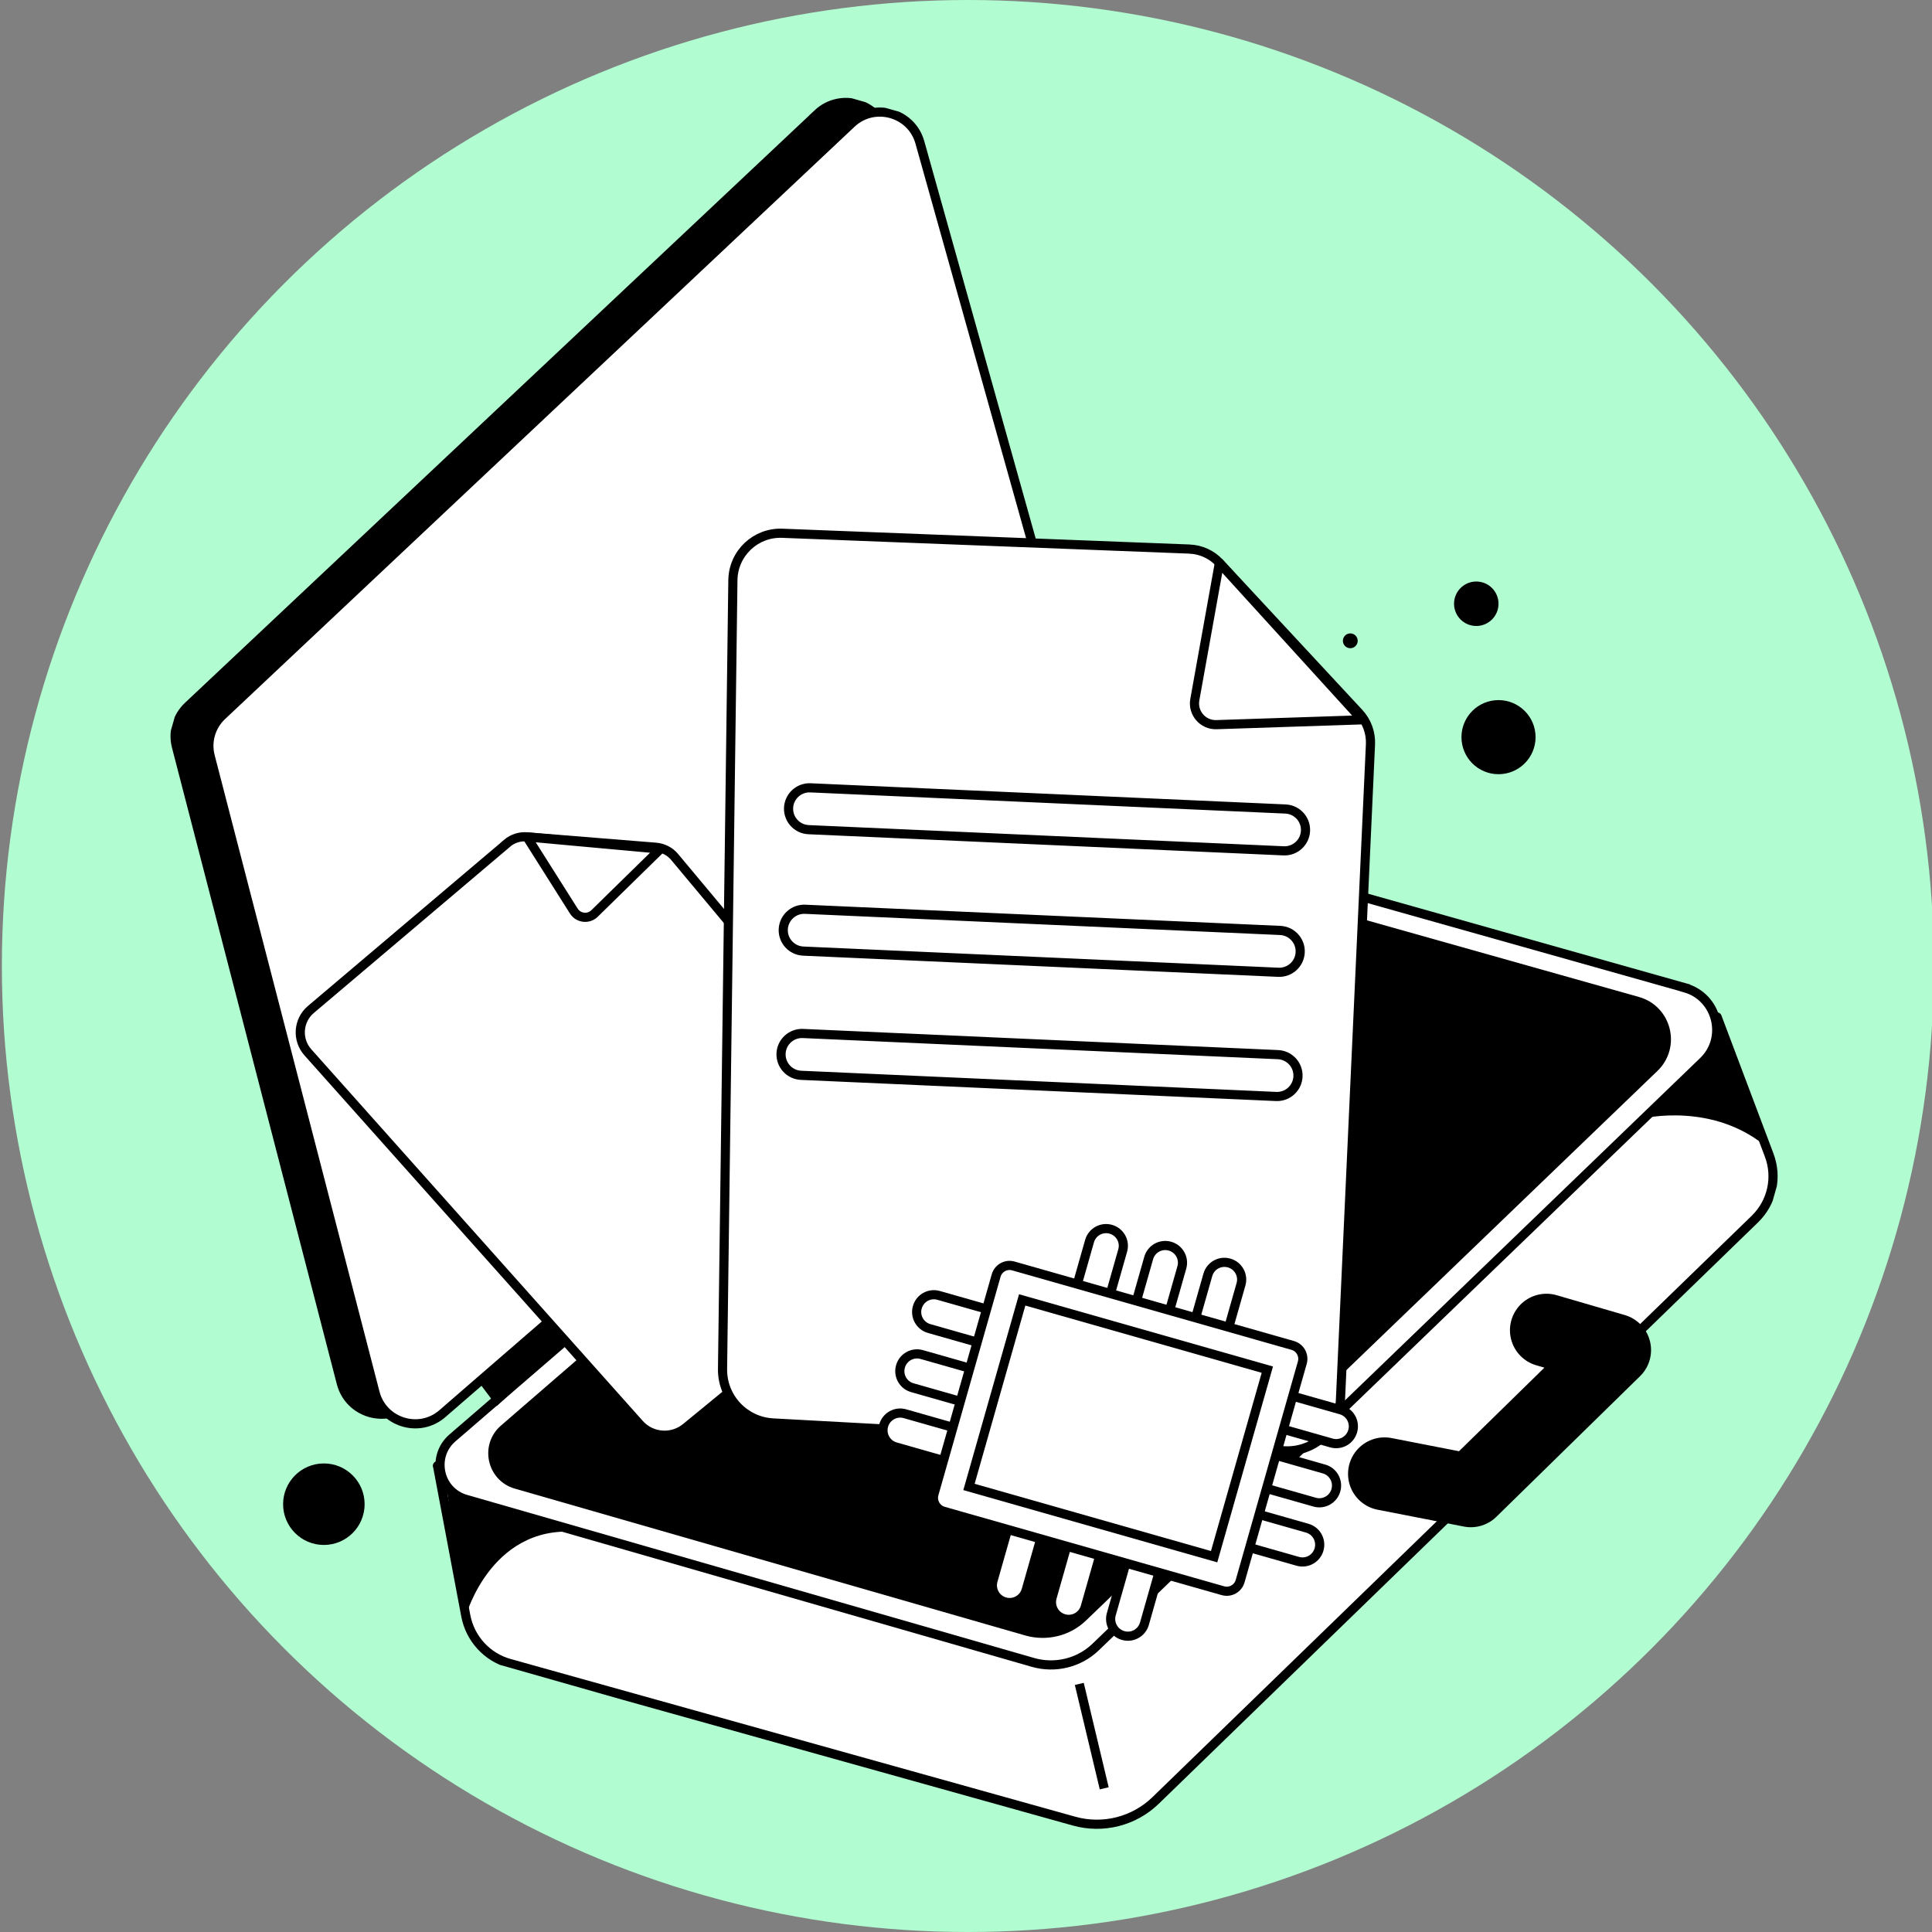 <svg width="230" height="230" viewBox="0 0 230 230" fill="none" xmlns="http://www.w3.org/2000/svg">
<rect x="0" y="0" width="230" height="230" fill="#808080" stroke="none"/>
<g clip-path="url(#clip0_9_89)">
<circle cx="115.222" cy="115" r="115" fill="#B1FCD0"/>
<g clip-path="url(#clip1_9_89)">
<path d="M52.084 174.492L55.45 192.355C55.968 195.08 57.982 197.285 60.66 198.029L127.867 216.801C131.318 217.764 135.015 216.825 137.577 214.335L208.919 145.123C210.948 143.15 211.622 140.168 210.616 137.515L204.417 121.066L126.815 195.092L52.073 174.498L52.084 174.492Z" fill="white" stroke="black" stroke-width="1.09" stroke-linejoin="round"/>
<path d="M200.581 117.59L141.851 101.037C138.703 100.142 135.304 100.899 132.822 103.046L53.861 171.181C51.306 173.39 52.212 177.555 55.46 178.488L122.987 197.91C125.626 198.661 128.474 197.967 130.447 196.061L202.776 126.351C205.67 123.56 204.445 118.68 200.579 117.598L200.581 117.59Z" fill="white" stroke="black" stroke-width="1.09" stroke-miterlimit="10"/>
<path d="M194.973 119.214L142.109 104.321C139.275 103.515 136.219 104.196 133.982 106.128L59.996 170.12C57.697 172.108 58.521 175.855 61.437 176.694L122.214 194.178C124.59 194.854 127.154 194.225 128.926 192.51L196.941 127.094C199.547 124.579 198.446 120.193 194.964 119.212L194.973 119.214Z" fill="black" stroke="black" stroke-width="1.09" stroke-miterlimit="10"/>
<path d="M128.488 200.466L131.455 212.896" stroke="black" stroke-width="1.09" stroke-miterlimit="10"/>
<path d="M55.459 192.357C55.459 192.357 58.647 180.826 69.611 182.496L55.46 178.488L53.17 177.186L55.459 192.357Z" fill="black"/>
<path d="M195.633 133.143C195.633 133.143 204.053 131.117 210.482 136.698L204.499 121.521L203.95 123.933L202.132 127.195L195.622 133.149L195.633 133.143Z" fill="black"/>
<path d="M97.342 13.543L22.399 84.06C21.085 85.291 20.548 87.147 21.006 88.892L40.628 164.656C41.546 168.201 45.876 169.552 48.642 167.147L126.145 99.981C127.592 98.733 128.182 96.754 127.668 94.92L105.477 15.803C104.475 12.233 100.038 10.999 97.333 13.54L97.342 13.543Z" fill="black" stroke="black" stroke-width="1.09" stroke-miterlimit="10"/>
<path d="M101.364 14.688L26.421 85.204C25.108 86.436 24.57 88.292 25.028 90.037L44.65 165.8C45.568 169.345 49.898 170.696 52.665 168.291L130.167 101.126C131.614 99.877 132.205 97.899 131.69 96.065L109.508 16.949C108.506 13.38 104.069 12.146 101.364 14.688Z" fill="white" stroke="black" stroke-width="1.09" stroke-miterlimit="10"/>
<path d="M60.369 100.393L37.01 120.175C35.476 121.472 35.314 123.783 36.657 125.284L76.118 169.524C77.552 171.124 79.993 171.314 81.655 169.953L111.401 145.549C113.123 144.14 113.361 141.594 111.933 139.876L80.315 102.023C79.754 101.35 78.945 100.936 78.076 100.863L62.734 99.626C61.873 99.555 61.025 99.828 60.363 100.383L60.369 100.393Z" fill="white" stroke="black" stroke-width="1.09" stroke-miterlimit="10"/>
<path d="M62.731 99.634L68.311 108.459C68.855 109.32 70.054 109.459 70.779 108.748L78.611 101.079L62.723 99.632L62.731 99.634Z" fill="white" stroke="black" stroke-width="1.09" stroke-linejoin="round"/>
<path d="M141.589 65.364L93.132 63.484C89.948 63.358 87.285 65.884 87.249 69.075L86.016 162.975C85.973 166.384 88.618 169.209 92.022 169.398L152.885 172.716C156.407 172.911 159.41 170.188 159.577 166.667L163.151 88.623C163.215 87.238 162.719 85.886 161.777 84.875L145.184 67.01C144.257 66.013 142.968 65.416 141.606 65.368L141.589 65.364Z" fill="white" stroke="black" stroke-width="1.09" stroke-miterlimit="10"/>
<path d="M145.167 67.005L142.241 83.289C141.954 84.877 143.203 86.324 144.814 86.269L162.168 85.693L145.159 67.003L145.167 67.005Z" fill="white" stroke="black" stroke-width="1.09" stroke-linejoin="round"/>
<path d="M153.033 96.31L96.483 93.79C95.106 93.729 93.939 94.794 93.878 96.169C93.817 97.544 94.884 98.709 96.261 98.77L152.812 101.29C154.189 101.351 155.356 100.286 155.417 98.911C155.478 97.536 154.411 96.371 153.033 96.31Z" fill="white" stroke="black" stroke-width="1.09" stroke-linejoin="round"/>
<path d="M152.402 110.767L95.852 108.247C94.474 108.186 93.308 109.251 93.246 110.626C93.185 112.001 94.252 113.166 95.63 113.227L152.18 115.747C153.558 115.808 154.724 114.743 154.785 113.368C154.847 111.993 153.779 110.828 152.402 110.767Z" fill="white" stroke="black" stroke-width="1.09" stroke-linejoin="round"/>
<path d="M152.139 125.553L95.588 123.034C94.211 122.973 93.044 124.038 92.983 125.413C92.922 126.788 93.989 127.952 95.366 128.014L151.917 130.533C153.294 130.595 154.461 129.53 154.522 128.155C154.583 126.779 153.516 125.615 152.139 125.553Z" fill="white" stroke="black" stroke-width="1.09" stroke-linejoin="round"/>
<path d="M159.63 167.838L147.876 164.494C146.789 164.185 145.657 164.816 145.348 165.903L145.345 165.911C145.036 166.999 145.667 168.131 146.754 168.44L158.507 171.784C159.594 172.093 160.726 171.463 161.036 170.375L161.038 170.367C161.347 169.279 160.717 168.147 159.63 167.838Z" fill="white" stroke="black" stroke-width="1.09" stroke-miterlimit="10"/>
<path d="M157.626 174.881L145.873 171.538C144.785 171.228 143.653 171.859 143.344 172.946L143.341 172.955C143.032 174.042 143.663 175.174 144.75 175.484L156.503 178.827C157.59 179.137 158.722 178.506 159.032 177.419L159.034 177.41C159.344 176.323 158.713 175.191 157.626 174.881Z" fill="white" stroke="black" stroke-width="1.09" stroke-miterlimit="10"/>
<path d="M155.622 181.925L143.869 178.581C142.781 178.272 141.649 178.902 141.34 179.99L141.338 179.998C141.028 181.086 141.659 182.218 142.746 182.527L154.499 185.871C155.586 186.18 156.719 185.549 157.028 184.462L157.03 184.454C157.34 183.366 156.709 182.234 155.622 181.925Z" fill="white" stroke="black" stroke-width="1.09" stroke-miterlimit="10"/>
<path d="M123.488 157.556L111.735 154.212C110.647 153.903 109.515 154.533 109.206 155.621L109.203 155.629C108.894 156.716 109.525 157.849 110.612 158.158L122.365 161.502C123.452 161.811 124.585 161.18 124.894 160.093L124.896 160.085C125.206 158.997 124.575 157.865 123.488 157.556Z" fill="white" stroke="black" stroke-width="1.09" stroke-miterlimit="10"/>
<path d="M121.484 164.599L109.731 161.255C108.644 160.946 107.512 161.577 107.202 162.664L107.2 162.673C106.89 163.76 107.521 164.892 108.608 165.201L120.361 168.545C121.449 168.854 122.581 168.224 122.89 167.136L122.893 167.128C123.202 166.041 122.571 164.908 121.484 164.599Z" fill="white" stroke="black" stroke-width="1.09" stroke-miterlimit="10"/>
<path d="M119.48 171.643L107.727 168.299C106.64 167.99 105.508 168.62 105.198 169.708L105.196 169.716C104.886 170.803 105.517 171.936 106.604 172.245L118.357 175.589C119.445 175.898 120.577 175.267 120.886 174.18L120.889 174.171C121.198 173.084 120.567 171.952 119.48 171.643Z" fill="white" stroke="black" stroke-width="1.09" stroke-miterlimit="10"/>
<path d="M144.395 164.641L147.738 152.888C148.048 151.801 147.417 150.669 146.33 150.359L146.321 150.357C145.234 150.048 144.102 150.678 143.792 151.766L140.449 163.519C140.139 164.606 140.77 165.738 141.857 166.047L141.866 166.05C142.953 166.359 144.085 165.729 144.395 164.641Z" fill="white" stroke="black" stroke-width="1.09" stroke-miterlimit="10"/>
<path d="M137.352 162.637L140.695 150.884C141.005 149.796 140.374 148.664 139.287 148.355L139.278 148.353C138.191 148.043 137.059 148.674 136.749 149.761L133.406 161.514C133.096 162.602 133.727 163.734 134.814 164.043L134.823 164.045C135.91 164.355 137.042 163.724 137.352 162.637Z" fill="white" stroke="black" stroke-width="1.09" stroke-miterlimit="10"/>
<path d="M130.311 160.625L133.654 148.872C133.964 147.784 133.333 146.652 132.246 146.343L132.237 146.34C131.15 146.031 130.018 146.662 129.708 147.749L126.365 159.502C126.055 160.589 126.686 161.722 127.773 162.031L127.782 162.033C128.869 162.343 130.001 161.712 130.311 160.625Z" fill="white" stroke="black" stroke-width="1.09" stroke-miterlimit="10"/>
<path d="M136.242 193.298L139.586 181.545C139.895 180.458 139.264 179.325 138.177 179.016L138.169 179.014C137.081 178.704 135.949 179.335 135.64 180.422L132.296 192.175C131.987 193.263 132.617 194.395 133.705 194.704L133.713 194.707C134.8 195.016 135.933 194.385 136.242 193.298Z" fill="white" stroke="black" stroke-width="1.09" stroke-miterlimit="10"/>
<path d="M129.198 191.294L132.542 179.541C132.851 178.454 132.221 177.321 131.133 177.012L131.125 177.01C130.038 176.7 128.905 177.331 128.596 178.418L125.252 190.171C124.943 191.259 125.574 192.391 126.661 192.7L126.669 192.703C127.757 193.012 128.889 192.381 129.198 191.294Z" fill="white" stroke="black" stroke-width="1.09" stroke-miterlimit="10"/>
<path d="M122.164 189.293L125.508 177.54C125.817 176.452 125.186 175.32 124.099 175.011L124.091 175.008C123.003 174.699 121.871 175.33 121.562 176.417L118.218 188.17C117.909 189.257 118.539 190.389 119.627 190.699L119.635 190.701C120.722 191.011 121.855 190.38 122.164 189.293Z" fill="white" stroke="black" stroke-width="1.09" stroke-miterlimit="10"/>
<path d="M153.895 160.171L120.638 150.709C119.757 150.459 118.84 150.97 118.589 151.851L111.189 177.86C110.939 178.741 111.45 179.659 112.331 179.909L145.587 189.371C146.468 189.622 147.386 189.11 147.636 188.229L155.036 162.22C155.287 161.339 154.776 160.421 153.895 160.171Z" fill="white" stroke="black" stroke-width="1.09" stroke-miterlimit="10"/>
<path d="M150.873 163.054L121.69 154.751L115.355 177.018L144.538 185.321L150.873 163.054Z" fill="white" stroke="black" stroke-width="1.09" stroke-miterlimit="10"/>
<path d="M56.691 164.135L59.132 167.388L67.646 159.482L65.373 156.863L56.691 164.135Z" fill="black"/>
<path d="M184.101 158.362L192.208 160.723L175.098 177.467L164.826 175.462" fill="white"/>
<path d="M184.101 158.362L192.208 160.723L175.098 177.467L164.826 175.462" stroke="black" stroke-width="8.69" stroke-linecap="round" stroke-linejoin="round"/>
<circle cx="178.395" cy="87.756" r="4.411" fill="black"/>
<circle cx="160.749" cy="76.287" r="0.882" fill="black"/>
<circle cx="38.555" cy="179.071" r="4.852" fill="black"/>
<circle cx="175.748" cy="71.875" r="2.647" fill="black"/>
</g>
</g>
<defs>
<clipPath id="clip0_9_89">
<rect width="230" height="230" fill="white"/>
</clipPath>
<clipPath id="clip1_9_89">
<rect width="198.731" height="190.844" fill="white" transform="translate(46.223 -4) rotate(15.881)"/>
</clipPath>
</defs>
</svg>
